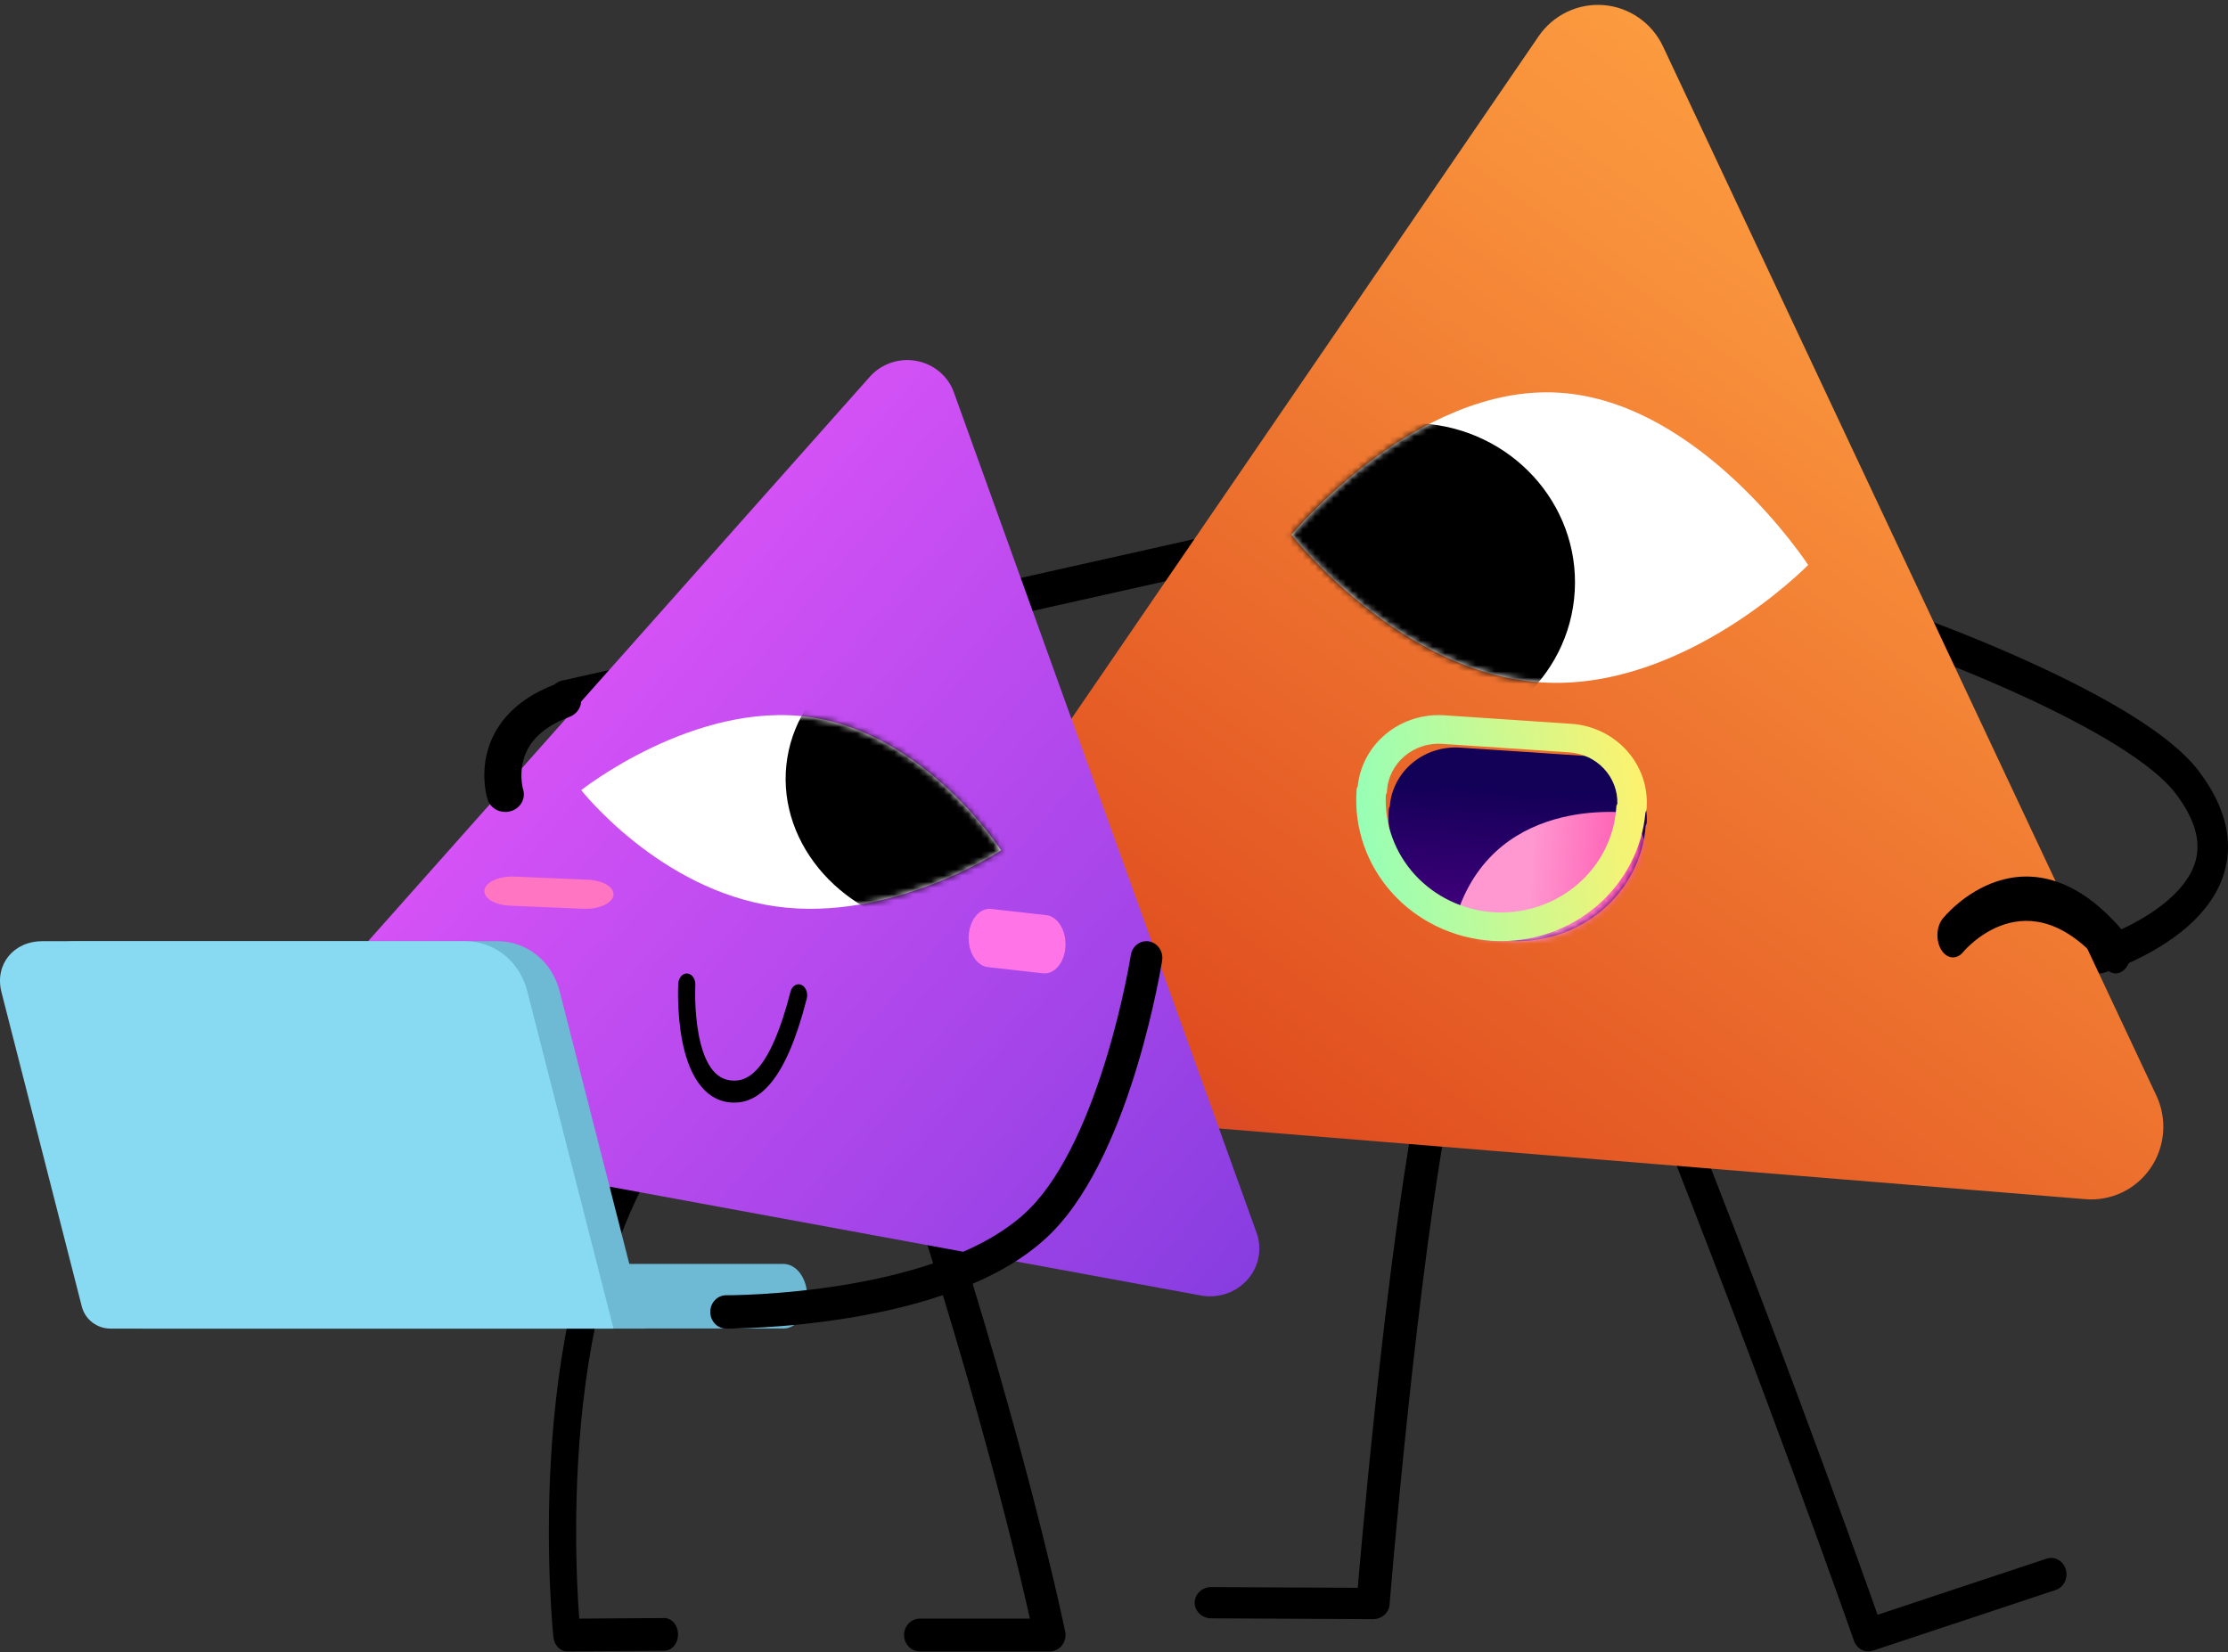 <?xml version="1.0" encoding="UTF-8"?> <svg xmlns="http://www.w3.org/2000/svg" width="360" height="267" viewBox="0 0 360 267" fill="none"><rect x="0" y="0" width="360" height="267" fill="#333333" stroke="none"/> <path fill-rule="evenodd" clip-rule="evenodd" d="M208.622 86.496C208.314 84.973 206.889 84.002 205.441 84.326L90.803 109.994C89.355 110.318 88.431 111.815 88.739 113.337C89.048 114.86 90.472 115.831 91.921 115.506L206.558 89.839C208.007 89.515 208.931 88.018 208.622 86.496Z" fill="black"></path> <path fill-rule="evenodd" clip-rule="evenodd" d="M309.542 105.346C309.542 105.346 309.542 105.346 309.542 105.346L309.543 105.346L309.564 105.354L309.634 105.379C309.697 105.402 309.792 105.436 309.917 105.482C310.166 105.574 310.535 105.71 311.01 105.888C311.958 106.244 313.325 106.766 314.994 107.429C318.334 108.755 322.872 110.638 327.67 112.87C332.476 115.105 337.503 117.671 341.838 120.357C346.237 123.083 349.678 125.787 351.53 128.223C354.851 132.592 355.379 135.905 354.936 138.351C354.467 140.943 352.777 143.336 350.31 145.468C347.876 147.573 344.965 149.178 342.6 150.269C341.43 150.808 340.42 151.21 339.707 151.475C339.351 151.607 339.071 151.705 338.883 151.769C338.79 151.8 338.719 151.824 338.674 151.838C338.652 151.845 338.636 151.85 338.627 151.853L338.619 151.856L338.617 151.856C337.307 152.264 336.537 153.793 336.898 155.272C337.259 156.751 338.616 157.62 339.927 157.212L339.273 154.534C339.927 157.212 339.928 157.212 339.929 157.211L339.932 157.211L339.939 157.208L339.961 157.201C339.979 157.196 340.004 157.188 340.035 157.178C340.098 157.157 340.187 157.128 340.301 157.09C340.527 157.013 340.849 156.9 341.25 156.751C342.051 156.453 343.171 156.008 344.465 155.411C347.03 154.228 350.386 152.403 353.308 149.877C356.197 147.38 358.952 143.943 359.763 139.463C360.601 134.837 359.245 129.836 355.27 124.607C352.809 121.37 348.703 118.272 344.211 115.488C339.654 112.664 334.442 110.01 329.549 107.734C324.648 105.455 320.025 103.536 316.63 102.189C314.931 101.514 313.537 100.982 312.566 100.617C312.08 100.435 311.7 100.294 311.44 100.199C311.31 100.151 311.21 100.115 311.142 100.09L311.065 100.062L311.037 100.052C311.036 100.052 311.036 100.052 310.289 102.699L311.036 100.052C309.739 99.587 308.354 100.395 307.942 101.857C307.529 103.319 308.246 104.881 309.542 105.346Z" fill="black"></path> <path fill-rule="evenodd" clip-rule="evenodd" d="M232.606 173.013C231.155 172.75 229.753 173.646 229.474 175.016C226.585 189.191 224.014 210.205 222.168 227.603C221.244 236.317 220.499 244.151 219.985 249.806C219.728 252.633 219.528 254.917 219.393 256.494C219.39 256.531 219.387 256.566 219.384 256.602L195.727 256.484C194.249 256.476 193.045 257.601 193.037 258.995C193.029 260.389 194.221 261.526 195.698 261.533L221.84 261.664C223.244 261.671 224.415 260.653 224.522 259.333L221.855 259.139C224.522 259.333 224.522 259.332 224.522 259.332L224.535 259.175C224.544 259.07 224.557 258.913 224.574 258.707C224.608 258.295 224.659 257.686 224.727 256.901C224.861 255.331 225.06 253.056 225.316 250.237C225.828 244.6 226.571 236.791 227.492 228.106C229.338 210.706 231.89 189.897 234.728 175.969C235.007 174.6 234.057 173.276 232.606 173.013Z" fill="black"></path> <path fill-rule="evenodd" clip-rule="evenodd" d="M267.586 173.18C266.327 173.753 265.74 175.308 266.277 176.655C275.88 200.749 284.202 222.879 290.123 238.985C293.084 247.038 295.444 253.584 297.063 258.116C297.873 260.381 298.497 262.143 298.919 263.338C299.13 263.936 299.29 264.391 299.398 264.697C299.451 264.85 299.492 264.966 299.519 265.043L299.559 265.158C299.559 265.158 299.559 265.158 301.882 264.232L299.559 265.158C300.019 266.475 301.362 267.179 302.618 266.762L332.161 256.951C333.469 256.517 334.199 255.032 333.793 253.635C333.386 252.238 331.997 251.457 330.689 251.892L303.379 260.961C302.965 259.789 302.4 258.197 301.696 256.226C300.071 251.681 297.706 245.119 294.739 237.049C288.806 220.909 280.466 198.731 270.839 174.579C270.303 173.233 268.846 172.606 267.586 173.18Z" fill="black"></path> <path d="M248.61 5.86L142.914 160.286C141.753 161.983 141.054 163.958 140.89 166.013C140.725 168.068 141.099 170.13 141.975 171.993C142.851 173.856 144.197 175.453 145.879 176.625C147.561 177.796 149.518 178.501 151.555 178.667L336.97 193.797C339.007 193.963 341.052 193.586 342.898 192.702C344.744 191.819 346.328 190.46 347.489 188.764C348.65 187.067 349.348 185.092 349.513 183.037C349.678 180.982 349.304 178.92 348.428 177.057L268.709 7.5C267.833 5.638 266.487 4.04 264.805 2.869C263.124 1.697 261.166 0.993 259.129 0.827C257.092 0.661 255.047 1.038 253.201 1.922C251.354 2.805 249.771 4.164 248.61 5.86Z" fill="url(#paint0_linear_12_317)"></path> <path fill-rule="evenodd" clip-rule="evenodd" d="M313.913 148.441C313.912 148.442 313.911 148.443 315.563 151.143L313.911 148.443C312.865 149.743 312.756 152.005 313.668 153.496C314.578 154.984 316.16 155.142 317.206 153.853C317.208 153.851 317.21 153.849 317.213 153.845C317.224 153.832 317.245 153.807 317.277 153.77C317.342 153.696 317.448 153.577 317.595 153.423C317.888 153.115 318.338 152.674 318.926 152.184C320.107 151.2 321.81 150.052 323.891 149.384C327.936 148.085 333.685 148.491 340.205 156.449C341.259 157.736 342.846 157.561 343.749 156.059C344.652 154.557 344.53 152.296 343.476 151.009C335.693 141.511 328.304 140.624 322.785 142.396C320.085 143.264 317.9 144.742 316.389 146.001C315.63 146.633 315.033 147.216 314.616 147.654C314.407 147.873 314.242 148.056 314.124 148.191C314.065 148.259 314.018 148.315 313.982 148.357C313.964 148.379 313.949 148.397 313.938 148.411L313.922 148.43L313.916 148.437L313.913 148.441Z" fill="black"></path> <path d="M292.164 91.304C292.164 91.304 272.305 111.645 249.252 110.293C226.2 108.941 208.684 86.409 208.684 86.409C208.684 86.409 228.76 62.103 251.813 63.455C274.865 64.806 292.164 91.304 292.164 91.304Z" fill="white"></path> <mask id="mask0_12_317" style="mask-type:alpha" maskUnits="userSpaceOnUse" x="208" y="63" width="85" height="48"> <path d="M292.167 91.305C292.167 91.305 272.308 111.645 249.256 110.293C226.203 108.942 208.688 86.409 208.688 86.409C208.688 86.409 228.764 62.103 251.816 63.455C274.868 64.807 292.167 91.305 292.167 91.305Z" fill="white"></path> </mask> <g mask="url(#mask0_12_317)"> <path d="M226.671 119.644C212.132 118.821 200.995 106.687 201.796 92.542C202.596 78.397 215.032 67.597 229.571 68.42C244.11 69.243 255.248 81.377 254.447 95.522C253.646 109.667 241.211 120.467 226.671 119.644Z" fill="black"></path> </g> <path fill-rule="evenodd" clip-rule="evenodd" d="M105.804 183.939C104.837 183.053 103.454 183.274 102.714 184.433C93.24 199.286 89.984 219.47 89.029 235.622C88.549 243.748 88.646 250.964 88.862 256.15C88.97 258.745 89.109 260.836 89.221 262.285C89.277 263.009 89.326 263.573 89.362 263.96C89.38 264.153 89.394 264.302 89.404 264.404C89.409 264.455 89.413 264.494 89.416 264.522L89.42 264.554L89.421 264.563L89.421 264.566C89.421 264.567 89.421 264.568 91.608 264.234L89.421 264.568C89.562 265.893 90.506 266.883 91.62 266.875L107.362 266.771C108.579 266.763 109.56 265.574 109.554 264.115C109.547 262.656 108.555 261.48 107.337 261.488L93.594 261.579C93.49 260.206 93.364 258.269 93.265 255.886C93.055 250.858 92.962 243.861 93.427 235.995C94.362 220.165 97.535 201.251 106.217 187.641C106.956 186.482 106.771 184.825 105.804 183.939Z" fill="black"></path> <path fill-rule="evenodd" clip-rule="evenodd" d="M148.564 188.763C147.224 189.23 146.503 190.735 146.954 192.124C154.148 214.302 159.189 232.485 162.43 245.115C164.05 251.43 165.22 256.357 165.984 259.699C166.143 260.395 166.285 261.022 166.409 261.578H148.637C147.224 261.578 146.078 262.766 146.078 264.232C146.078 265.698 147.224 266.886 148.637 266.886H169.606C170.378 266.886 171.108 266.525 171.594 265.903C172.08 265.282 172.269 264.466 172.11 263.684L169.606 264.232C172.11 263.684 172.11 263.683 172.11 263.683L172.105 263.659L172.091 263.593C172.079 263.535 172.062 263.45 172.038 263.338C171.991 263.113 171.921 262.78 171.826 262.342C171.637 261.466 171.352 260.169 170.965 258.475C170.191 255.088 169.009 250.115 167.376 243.751C164.11 231.023 159.038 212.729 151.805 190.432C151.355 189.043 149.903 188.295 148.564 188.763Z" fill="black"></path> <path d="M140.559 60.871L43.674 169.888C42.761 170.914 42.143 172.156 41.883 173.488C41.622 174.82 41.727 176.194 42.188 177.474C42.649 178.754 43.449 179.893 44.508 180.778C45.567 181.663 46.848 182.262 48.221 182.515L194.035 209.361C195.408 209.614 196.826 209.512 198.146 209.065C199.466 208.618 200.641 207.842 201.554 206.815C202.466 205.788 203.084 204.547 203.345 203.215C203.606 201.883 203.5 200.508 203.04 199.228L154.111 63.366C153.65 62.086 152.85 60.947 151.791 60.062C150.732 59.177 149.451 58.578 148.078 58.325C146.704 58.072 145.286 58.174 143.966 58.621C142.646 59.068 141.471 59.844 140.559 60.871Z" fill="url(#paint1_linear_12_317)"></path> <path fill-rule="evenodd" clip-rule="evenodd" d="M111.067 157.325C110.304 157.257 109.642 157.995 109.588 158.973L110.97 159.097C109.588 158.973 109.588 158.974 109.588 158.974L109.588 158.981L109.587 158.995L109.585 159.041C109.583 159.08 109.581 159.135 109.578 159.205C109.573 159.345 109.566 159.546 109.562 159.798C109.552 160.302 109.549 161.014 109.573 161.867C109.621 163.564 109.779 165.86 110.23 168.185C110.678 170.491 111.441 172.964 112.771 174.887C114.142 176.87 116.069 178.191 118.64 178.191C120.578 178.191 122.705 177.374 124.765 174.759C126.773 172.208 128.666 168.015 130.355 161.388C130.593 160.456 130.196 159.453 129.469 159.148C128.742 158.844 127.959 159.353 127.722 160.285C126.1 166.648 124.383 170.244 122.815 172.235C121.298 174.162 119.881 174.639 118.64 174.639C116.904 174.639 115.718 173.795 114.844 172.531C113.928 171.207 113.312 169.351 112.919 167.327C112.53 165.322 112.386 163.289 112.342 161.738C112.32 160.968 112.323 160.328 112.331 159.884C112.336 159.663 112.341 159.491 112.345 159.378C112.348 159.321 112.349 159.279 112.351 159.252L112.352 159.225L112.352 159.221L112.352 159.22C112.405 158.242 111.83 157.394 111.067 157.325Z" fill="black"></path> <path d="M161.744 137.417C161.744 137.417 143.986 149.157 125.256 146.472C106.526 143.787 93.916 127.692 93.916 127.692C93.916 127.692 112.181 113.213 130.911 115.898C149.641 118.584 161.744 137.417 161.744 137.417Z" fill="white"></path> <mask id="mask1_12_317" style="mask-type:alpha" maskUnits="userSpaceOnUse" x="93" y="115" width="69" height="32"> <path d="M161.743 137.43C161.743 137.43 143.985 149.17 125.255 146.485C106.525 143.8 93.915 127.706 93.915 127.706C93.915 127.706 112.18 113.226 130.91 115.911C149.64 118.597 161.743 137.43 161.743 137.43Z" fill="white"></path> </mask> <g mask="url(#mask1_12_317)"> <path d="M149.741 150.16C135.196 147.791 125.113 135.383 127.22 122.445C129.327 109.507 142.826 100.938 157.371 103.307C171.916 105.676 181.999 118.084 179.892 131.022C177.785 143.96 164.286 152.528 149.741 150.16Z" fill="black"></path> </g> <path fill-rule="evenodd" clip-rule="evenodd" d="M78.277 143.825C78.077 145.123 79.922 146.26 82.399 146.365L94.269 146.868C96.746 146.973 98.917 146.006 99.117 144.708C99.318 143.411 97.472 142.274 94.995 142.169L83.125 141.666C80.648 141.561 78.477 142.528 78.277 143.825Z" fill="#FF75C2"></path> <path fill-rule="evenodd" clip-rule="evenodd" d="M156.524 151.21C156.374 153.805 157.758 156.079 159.616 156.289L168.518 157.295C170.376 157.505 172.004 155.571 172.154 152.976C172.304 150.381 170.92 148.107 169.062 147.897L160.16 146.891C158.302 146.681 156.674 148.615 156.524 151.21Z" fill="#FF75E8"></path> <path d="M126.587 214.698H29.906C27.788 214.698 26.072 212.362 26.072 209.48C26.072 206.599 27.788 204.263 29.906 204.263H126.587C128.705 204.263 130.421 206.599 130.421 209.48C130.421 212.362 128.705 214.698 126.587 214.698Z" fill="#6EB9D3"></path> <path d="M104.357 214.713H23.084C22.018 214.713 20.983 214.362 20.143 213.716C19.302 213.069 18.704 212.165 18.444 211.145L5.458 160.322C4.322 155.817 7.467 152.103 12.046 152.103H80.396C84.975 152.103 89.203 155.207 90.459 160.322L104.357 214.713Z" fill="#6EB9D3"></path> <path d="M99.132 214.713H17.859C16.794 214.713 15.759 214.362 14.918 213.716C14.078 213.069 13.48 212.165 13.219 211.145L0.233 160.322C-0.903 155.817 2.242 152.103 6.821 152.103H75.171C79.75 152.103 83.979 155.207 85.234 160.322L99.132 214.713Z" fill="#88DAF2"></path> <path fill-rule="evenodd" clip-rule="evenodd" d="M185.665 152.14C184.267 151.897 182.947 152.891 182.716 154.36C182.716 154.36 182.716 154.359 182.716 154.36L182.714 154.374L182.704 154.431C182.696 154.483 182.683 154.563 182.665 154.669C182.629 154.881 182.575 155.197 182.5 155.608C182.352 156.428 182.124 157.621 181.813 159.094C181.19 162.043 180.233 166.101 178.901 170.534C176.195 179.533 172.084 189.567 166.41 195.293C159.594 202.173 147.591 205.779 136.781 207.591C131.461 208.482 126.588 208.916 123.043 209.126C121.273 209.23 119.838 209.279 118.851 209.302C118.357 209.313 117.976 209.318 117.721 209.32C117.593 209.321 117.497 209.321 117.434 209.321L117.364 209.321L117.349 209.321L117.346 209.321C115.93 209.312 114.775 210.512 114.767 212.001C114.758 213.49 115.9 214.704 117.316 214.713L117.331 212.017C117.316 214.713 117.317 214.713 117.318 214.713L117.327 214.713L117.35 214.713C117.37 214.713 117.399 214.713 117.436 214.713C117.51 214.713 117.618 214.713 117.758 214.712C118.037 214.71 118.443 214.705 118.963 214.693C120.002 214.669 121.495 214.618 123.331 214.509C127 214.292 132.053 213.843 137.589 212.916C148.491 211.089 161.915 207.305 169.962 199.183C176.635 192.448 181.054 181.263 183.791 172.159C185.18 167.539 186.174 163.324 186.82 160.263C187.144 158.731 187.382 157.485 187.539 156.617C187.618 156.183 187.676 155.844 187.716 155.61C187.735 155.493 187.75 155.403 187.76 155.341L187.772 155.269L187.775 155.249L187.776 155.241C187.777 155.24 187.777 155.24 185.246 154.8L187.777 155.24C188.008 153.771 187.062 152.383 185.665 152.14Z" fill="black"></path> <path d="M243.723 152.055H243.723C238.225 151.674 233.107 149.214 229.486 145.211C225.866 141.208 224.038 135.989 224.402 130.693L224.565 130.309C224.767 127.608 226.071 125.093 228.192 123.315C230.314 121.536 233.08 120.638 235.887 120.817L256.214 122.168C259.019 122.362 261.631 123.618 263.479 125.66C265.326 127.703 266.259 130.366 266.073 133.069L265.91 133.452C265.514 138.746 262.959 143.674 258.801 147.16C254.644 150.645 249.223 152.405 243.723 152.055Z" fill="url(#paint2_linear_12_317)"></path> <mask id="mask2_12_317" style="mask-type:alpha" maskUnits="userSpaceOnUse" x="224" y="120" width="43" height="33"> <path d="M243.718 152.045H243.718C238.22 151.664 233.102 149.203 229.481 145.201C225.861 141.198 224.033 135.979 224.397 130.683L224.56 130.299C224.762 127.598 226.066 125.083 228.188 123.304C230.309 121.526 233.075 120.628 235.882 120.806L256.209 122.158C259.015 122.352 261.626 123.608 263.474 125.65C265.321 127.693 266.254 130.356 266.068 133.059L265.905 133.442C265.509 138.736 262.954 143.664 258.796 147.15C254.639 150.635 249.218 152.395 243.718 152.045Z" fill="url(#paint3_linear_12_317)"></path> </mask> <g mask="url(#mask2_12_317)"> <path d="M264.114 131.471C264.114 131.471 242.121 127.881 235.496 147.473C228.87 167.066 271.316 151.308 271.316 151.308L264.114 131.471Z" fill="url(#paint4_linear_12_317)"></path> </g> <path d="M265.871 131.316L266.04 130.916L266.066 130.544C266.302 127.178 265.152 123.859 262.869 121.314C260.586 118.77 257.356 117.208 253.888 116.972L233.341 115.595C229.942 115.372 226.587 116.44 223.984 118.572C221.38 120.705 219.733 123.735 219.389 127.024L219.217 127.432L219.191 127.805C218.779 133.813 220.836 139.734 224.91 144.274C228.984 148.815 234.745 151.605 240.934 152.036C241.156 152.05 241.376 152.062 241.598 152.071C247.617 152.301 253.496 150.273 258.015 146.409C262.535 142.544 265.348 137.139 265.871 131.316ZM224.083 128.105L224.109 127.733C224.267 125.591 225.292 123.597 226.96 122.187C228.629 120.777 230.805 120.065 233.013 120.208L253.559 121.585C255.705 121.731 257.71 122.675 259.157 124.219C260.604 125.763 261.383 127.789 261.33 129.876L261.174 130.245L261.148 130.617C260.808 135.314 258.598 139.698 254.984 142.84C251.371 145.983 246.639 147.636 241.791 147.451C241.615 147.444 241.438 147.434 241.262 147.423C236.399 147.081 231.865 144.91 228.627 141.373C225.388 137.836 223.7 133.212 223.922 128.485L224.083 128.105Z" fill="url(#paint5_linear_12_317)"></path> <path fill-rule="evenodd" clip-rule="evenodd" d="M93.699 112.158C93.094 110.692 91.355 109.971 89.815 110.547C82.571 113.258 79.585 117.827 78.633 121.936C78.176 123.908 78.207 125.681 78.346 126.954C78.416 127.596 78.516 128.124 78.602 128.505C78.645 128.696 78.685 128.852 78.716 128.967C78.732 129.025 78.746 129.073 78.757 129.111C78.763 129.13 78.768 129.146 78.772 129.16L78.778 129.179L78.78 129.186L78.781 129.19C78.782 129.191 78.782 129.193 81.65 128.365L78.782 129.193C79.263 130.701 80.936 131.552 82.519 131.095C84.096 130.64 84.989 129.059 84.523 127.557C84.522 127.553 84.519 127.542 84.514 127.526C84.503 127.487 84.484 127.413 84.46 127.309C84.414 127.1 84.351 126.775 84.306 126.363C84.215 125.529 84.2 124.394 84.485 123.165C85.016 120.87 86.661 117.857 92.007 115.857C93.547 115.28 94.305 113.625 93.699 112.158Z" fill="black"></path> <defs> <linearGradient id="paint0_linear_12_317" x1="348.695" y1="28.768" x2="165.442" y2="272.46" gradientUnits="userSpaceOnUse"> <stop offset="0.005" stop-color="#FFA443"></stop> <stop offset="0.194" stop-color="#F8903B"></stop> <stop offset="0.581" stop-color="#E55B25"></stop> <stop offset="0.679" stop-color="#E04D1F"></stop> <stop offset="1" stop-color="#84249A"></stop> </linearGradient> <linearGradient id="paint1_linear_12_317" x1="37.686" y1="72.069" x2="284.1" y2="281.669" gradientUnits="userSpaceOnUse"> <stop offset="0.005" stop-color="#F159FE"></stop> <stop offset="0.159" stop-color="#DD54F8"></stop> <stop offset="0.474" stop-color="#A846EA"></stop> <stop offset="0.679" stop-color="#833CDF"></stop> <stop offset="1" stop-color="#84249A"></stop> </linearGradient> <linearGradient id="paint2_linear_12_317" x1="243.351" y1="158.256" x2="245.384" y2="127.673" gradientUnits="userSpaceOnUse"> <stop stop-color="#58008E"></stop> <stop offset="1" stop-color="#130057"></stop> </linearGradient> <linearGradient id="paint3_linear_12_317" x1="243.346" y1="158.246" x2="245.38" y2="127.663" gradientUnits="userSpaceOnUse"> <stop stop-color="#58008E"></stop> <stop offset="1" stop-color="#130057"></stop> </linearGradient> <linearGradient id="paint4_linear_12_317" x1="235.308" y1="143.024" x2="271.698" y2="145.41" gradientUnits="userSpaceOnUse"> <stop offset="0.321" stop-color="#FF98D1"></stop> <stop offset="0.426" stop-color="#FF89C9"></stop> <stop offset="0.811" stop-color="#FF54AE"></stop> <stop offset="1" stop-color="#FF40A3"></stop> </linearGradient> <linearGradient id="paint5_linear_12_317" x1="266.289" y1="130.315" x2="219.864" y2="136.398" gradientUnits="userSpaceOnUse"> <stop stop-color="#FEF26E"></stop> <stop offset="1" stop-color="#96FFB6"></stop> </linearGradient> </defs> </svg> 